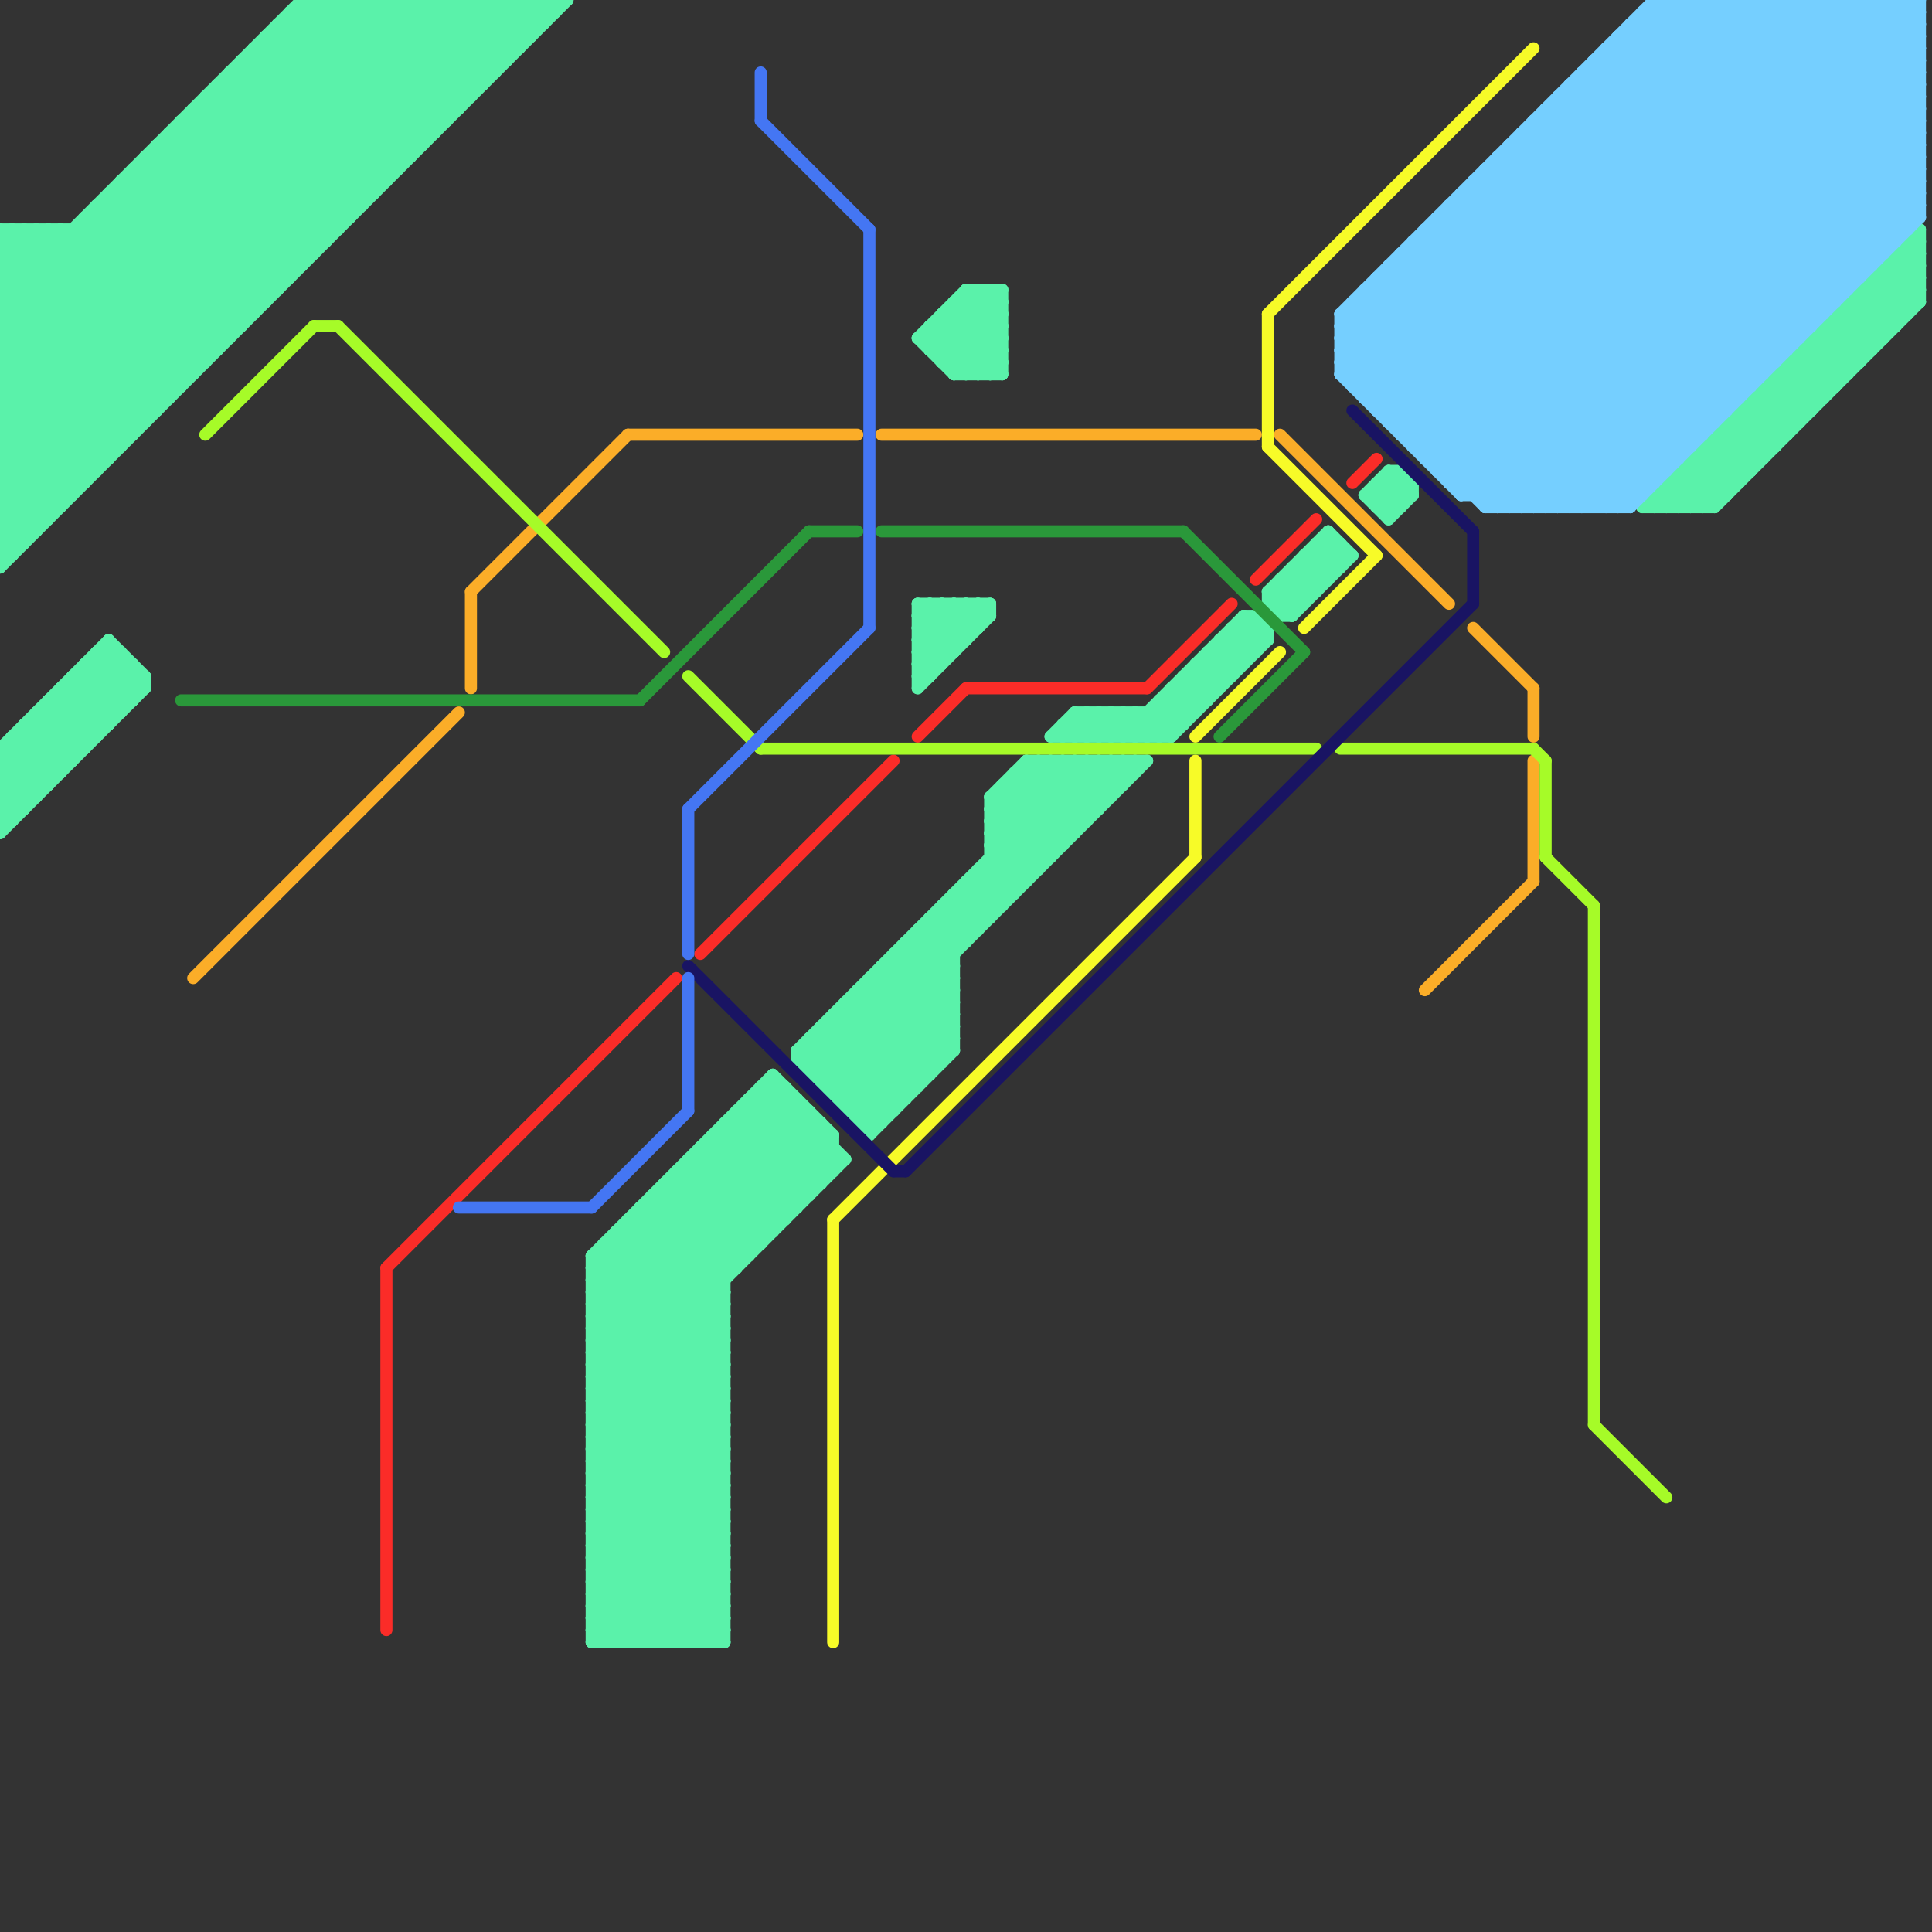 
<svg version="1.1" xmlns="http://www.w3.org/2000/svg" viewBox="0 0 160 160">
<rect x="0" y="0" width="160" height="160" fill="#333333" stroke="none"/>
<style>line { stroke-width: 1; fill: none; stroke-linecap: round; stroke-linejoin: round; } .c0 { stroke: #5af2aa } .c1 { stroke: #fbad28 } .c2 { stroke: #2a983a } .c3 { stroke: #fb2c28 } .c4 { stroke: #f7fb28 } .c5 { stroke: #a6fb28 } .c6 { stroke: #191463 } .c7 { stroke: #75cfff } .c8 { stroke: #4476f3 }</style><line class="c0" x1="30" y1="0" x2="30" y2="17"/><line class="c0" x1="49" y1="120" x2="60" y2="131"/><line class="c0" x1="90" y1="61" x2="92" y2="59"/><line class="c0" x1="44" y1="0" x2="45" y2="1"/><line class="c0" x1="0" y1="46" x2="46" y2="0"/><line class="c0" x1="37" y1="0" x2="37" y2="10"/><line class="c0" x1="137" y1="41" x2="138" y2="42"/><line class="c0" x1="60" y1="93" x2="68" y2="93"/><line class="c0" x1="70" y1="83" x2="70" y2="92"/><line class="c0" x1="76" y1="51" x2="77" y2="50"/><line class="c0" x1="10" y1="54" x2="10" y2="59"/><line class="c0" x1="1" y1="19" x2="1" y2="46"/><line class="c0" x1="99" y1="56" x2="100" y2="57"/><line class="c0" x1="107" y1="51" x2="112" y2="46"/><line class="c0" x1="151" y1="27" x2="154" y2="30"/><line class="c0" x1="149" y1="29" x2="149" y2="35"/><line class="c0" x1="0" y1="40" x2="3" y2="43"/><line class="c0" x1="2" y1="60" x2="5" y2="63"/><line class="c0" x1="101" y1="54" x2="102" y2="55"/><line class="c0" x1="95" y1="59" x2="97" y2="61"/><line class="c0" x1="138" y1="41" x2="139" y2="42"/><line class="c0" x1="158" y1="20" x2="159" y2="21"/><line class="c0" x1="82" y1="72" x2="84" y2="74"/><line class="c0" x1="0" y1="21" x2="26" y2="21"/><line class="c0" x1="0" y1="23" x2="12" y2="35"/><line class="c0" x1="80" y1="25" x2="83" y2="28"/><line class="c0" x1="0" y1="40" x2="7" y2="40"/><line class="c0" x1="0" y1="68" x2="12" y2="56"/><line class="c0" x1="104" y1="51" x2="105" y2="52"/><line class="c0" x1="9" y1="54" x2="12" y2="57"/><line class="c0" x1="97" y1="57" x2="99" y2="59"/><line class="c0" x1="154" y1="25" x2="156" y2="27"/><line class="c0" x1="2" y1="60" x2="9" y2="60"/><line class="c0" x1="31" y1="0" x2="39" y2="8"/><line class="c0" x1="107" y1="47" x2="111" y2="47"/><line class="c0" x1="0" y1="32" x2="32" y2="0"/><line class="c0" x1="90" y1="63" x2="92" y2="65"/><line class="c0" x1="150" y1="28" x2="156" y2="28"/><line class="c0" x1="106" y1="48" x2="106" y2="51"/><line class="c0" x1="49" y1="135" x2="50" y2="136"/><line class="c0" x1="20" y1="6" x2="30" y2="16"/><line class="c0" x1="95" y1="61" x2="104" y2="52"/><line class="c0" x1="49" y1="109" x2="60" y2="120"/><line class="c0" x1="110" y1="44" x2="110" y2="48"/><line class="c0" x1="9" y1="16" x2="20" y2="27"/><line class="c0" x1="89" y1="60" x2="90" y2="61"/><line class="c0" x1="97" y1="57" x2="97" y2="61"/><line class="c0" x1="67" y1="89" x2="93" y2="63"/><line class="c0" x1="106" y1="48" x2="110" y2="48"/><line class="c0" x1="76" y1="51" x2="79" y2="54"/><line class="c0" x1="91" y1="63" x2="93" y2="65"/><line class="c0" x1="115" y1="39" x2="117" y2="41"/><line class="c0" x1="82" y1="71" x2="84" y2="73"/><line class="c0" x1="54" y1="100" x2="60" y2="106"/><line class="c0" x1="49" y1="126" x2="60" y2="115"/><line class="c0" x1="149" y1="29" x2="152" y2="32"/><line class="c0" x1="69" y1="84" x2="79" y2="84"/><line class="c0" x1="49" y1="128" x2="60" y2="117"/><line class="c0" x1="36" y1="0" x2="41" y2="5"/><line class="c0" x1="3" y1="60" x2="6" y2="63"/><line class="c0" x1="101" y1="53" x2="103" y2="55"/><line class="c0" x1="71" y1="82" x2="71" y2="93"/><line class="c0" x1="114" y1="40" x2="117" y2="40"/><line class="c0" x1="0" y1="66" x2="1" y2="67"/><line class="c0" x1="59" y1="94" x2="69" y2="94"/><line class="c0" x1="49" y1="112" x2="60" y2="112"/><line class="c0" x1="49" y1="114" x2="60" y2="114"/><line class="c0" x1="59" y1="95" x2="65" y2="101"/><line class="c0" x1="76" y1="55" x2="81" y2="50"/><line class="c0" x1="64" y1="89" x2="69" y2="94"/><line class="c0" x1="154" y1="24" x2="157" y2="27"/><line class="c0" x1="142" y1="36" x2="148" y2="36"/><line class="c0" x1="20" y1="5" x2="20" y2="27"/><line class="c0" x1="81" y1="72" x2="81" y2="77"/><line class="c0" x1="7" y1="18" x2="7" y2="40"/><line class="c0" x1="53" y1="136" x2="60" y2="129"/><line class="c0" x1="0" y1="42" x2="42" y2="0"/><line class="c0" x1="49" y1="108" x2="60" y2="119"/><line class="c0" x1="22" y1="3" x2="22" y2="25"/><line class="c0" x1="0" y1="44" x2="3" y2="44"/><line class="c0" x1="140" y1="42" x2="159" y2="23"/><line class="c0" x1="139" y1="42" x2="159" y2="22"/><line class="c0" x1="0" y1="28" x2="9" y2="37"/><line class="c0" x1="70" y1="83" x2="76" y2="89"/><line class="c0" x1="12" y1="13" x2="12" y2="35"/><line class="c0" x1="54" y1="99" x2="60" y2="105"/><line class="c0" x1="49" y1="125" x2="60" y2="114"/><line class="c0" x1="96" y1="59" x2="97" y2="60"/><line class="c0" x1="143" y1="35" x2="146" y2="38"/><line class="c0" x1="0" y1="19" x2="28" y2="19"/><line class="c0" x1="38" y1="0" x2="38" y2="9"/><line class="c0" x1="158" y1="20" x2="159" y2="20"/><line class="c0" x1="24" y1="1" x2="35" y2="12"/><line class="c0" x1="49" y1="111" x2="60" y2="122"/><line class="c0" x1="148" y1="30" x2="154" y2="30"/><line class="c0" x1="105" y1="49" x2="105" y2="50"/><line class="c0" x1="56" y1="97" x2="69" y2="97"/><line class="c0" x1="49" y1="134" x2="51" y2="136"/><line class="c0" x1="49" y1="108" x2="66" y2="91"/><line class="c0" x1="66" y1="87" x2="90" y2="63"/><line class="c0" x1="50" y1="103" x2="50" y2="136"/><line class="c0" x1="146" y1="32" x2="152" y2="32"/><line class="c0" x1="0" y1="28" x2="28" y2="0"/><line class="c0" x1="23" y1="2" x2="34" y2="13"/><line class="c0" x1="113" y1="41" x2="117" y2="41"/><line class="c0" x1="139" y1="39" x2="139" y2="42"/><line class="c0" x1="82" y1="68" x2="87" y2="63"/><line class="c0" x1="97" y1="58" x2="98" y2="59"/><line class="c0" x1="23" y1="3" x2="33" y2="13"/><line class="c0" x1="17" y1="8" x2="28" y2="19"/><line class="c0" x1="0" y1="31" x2="16" y2="31"/><line class="c0" x1="147" y1="31" x2="147" y2="37"/><line class="c0" x1="49" y1="129" x2="60" y2="129"/><line class="c0" x1="49" y1="131" x2="60" y2="131"/><line class="c0" x1="89" y1="59" x2="89" y2="61"/><line class="c0" x1="74" y1="79" x2="74" y2="92"/><line class="c0" x1="61" y1="92" x2="61" y2="105"/><line class="c0" x1="0" y1="30" x2="30" y2="0"/><line class="c0" x1="49" y1="117" x2="60" y2="128"/><line class="c0" x1="76" y1="77" x2="76" y2="90"/><line class="c0" x1="49" y1="119" x2="60" y2="130"/><line class="c0" x1="83" y1="24" x2="83" y2="31"/><line class="c0" x1="49" y1="126" x2="59" y2="136"/><line class="c0" x1="54" y1="99" x2="67" y2="99"/><line class="c0" x1="36" y1="0" x2="36" y2="11"/><line class="c0" x1="49" y1="127" x2="60" y2="116"/><line class="c0" x1="83" y1="66" x2="87" y2="70"/><line class="c0" x1="87" y1="63" x2="91" y2="67"/><line class="c0" x1="109" y1="45" x2="111" y2="45"/><line class="c0" x1="0" y1="66" x2="3" y2="66"/><line class="c0" x1="49" y1="136" x2="60" y2="125"/><line class="c0" x1="101" y1="53" x2="101" y2="57"/><line class="c0" x1="31" y1="0" x2="31" y2="16"/><line class="c0" x1="92" y1="59" x2="92" y2="61"/><line class="c0" x1="49" y1="129" x2="56" y2="136"/><line class="c0" x1="76" y1="54" x2="79" y2="54"/><line class="c0" x1="141" y1="37" x2="141" y2="42"/><line class="c0" x1="44" y1="0" x2="44" y2="3"/><line class="c0" x1="21" y1="4" x2="32" y2="15"/><line class="c0" x1="49" y1="130" x2="60" y2="130"/><line class="c0" x1="83" y1="65" x2="93" y2="65"/><line class="c0" x1="94" y1="59" x2="94" y2="61"/><line class="c0" x1="3" y1="59" x2="6" y2="62"/><line class="c0" x1="79" y1="74" x2="81" y2="76"/><line class="c0" x1="152" y1="27" x2="154" y2="29"/><line class="c0" x1="139" y1="40" x2="141" y2="42"/><line class="c0" x1="9" y1="53" x2="9" y2="60"/><line class="c0" x1="76" y1="53" x2="79" y2="50"/><line class="c0" x1="114" y1="40" x2="116" y2="42"/><line class="c0" x1="1" y1="62" x2="4" y2="65"/><line class="c0" x1="5" y1="57" x2="8" y2="60"/><line class="c0" x1="115" y1="39" x2="116" y2="39"/><line class="c0" x1="59" y1="94" x2="65" y2="100"/><line class="c0" x1="138" y1="40" x2="140" y2="42"/><line class="c0" x1="155" y1="24" x2="157" y2="26"/><line class="c0" x1="148" y1="30" x2="151" y2="33"/><line class="c0" x1="142" y1="37" x2="144" y2="39"/><line class="c0" x1="0" y1="38" x2="9" y2="38"/><line class="c0" x1="76" y1="55" x2="77" y2="56"/><line class="c0" x1="11" y1="14" x2="11" y2="36"/><line class="c0" x1="157" y1="22" x2="159" y2="24"/><line class="c0" x1="60" y1="93" x2="66" y2="99"/><line class="c0" x1="114" y1="42" x2="116" y2="40"/><line class="c0" x1="78" y1="75" x2="80" y2="77"/><line class="c0" x1="97" y1="57" x2="101" y2="57"/><line class="c0" x1="0" y1="64" x2="10" y2="54"/><line class="c0" x1="78" y1="30" x2="83" y2="30"/><line class="c0" x1="82" y1="68" x2="90" y2="68"/><line class="c0" x1="16" y1="9" x2="16" y2="31"/><line class="c0" x1="80" y1="24" x2="83" y2="24"/><line class="c0" x1="0" y1="34" x2="34" y2="0"/><line class="c0" x1="86" y1="63" x2="86" y2="72"/><line class="c0" x1="18" y1="7" x2="18" y2="29"/><line class="c0" x1="152" y1="26" x2="158" y2="26"/><line class="c0" x1="153" y1="25" x2="156" y2="28"/><line class="c0" x1="0" y1="20" x2="1" y2="19"/><line class="c0" x1="139" y1="39" x2="145" y2="39"/><line class="c0" x1="76" y1="78" x2="79" y2="81"/><line class="c0" x1="57" y1="136" x2="60" y2="133"/><line class="c0" x1="77" y1="27" x2="83" y2="27"/><line class="c0" x1="77" y1="29" x2="83" y2="29"/><line class="c0" x1="139" y1="39" x2="142" y2="42"/><line class="c0" x1="94" y1="63" x2="94" y2="64"/><line class="c0" x1="99" y1="55" x2="101" y2="57"/><line class="c0" x1="81" y1="50" x2="81" y2="52"/><line class="c0" x1="88" y1="63" x2="88" y2="70"/><line class="c0" x1="4" y1="58" x2="11" y2="58"/><line class="c0" x1="144" y1="34" x2="150" y2="34"/><line class="c0" x1="80" y1="50" x2="81" y2="51"/><line class="c0" x1="4" y1="19" x2="16" y2="31"/><line class="c0" x1="0" y1="65" x2="2" y2="67"/><line class="c0" x1="85" y1="64" x2="89" y2="68"/><line class="c0" x1="1" y1="61" x2="1" y2="68"/><line class="c0" x1="91" y1="59" x2="93" y2="61"/><line class="c0" x1="0" y1="41" x2="41" y2="0"/><line class="c0" x1="0" y1="67" x2="11" y2="56"/><line class="c0" x1="92" y1="59" x2="94" y2="61"/><line class="c0" x1="68" y1="85" x2="74" y2="91"/><line class="c0" x1="76" y1="28" x2="80" y2="24"/><line class="c0" x1="78" y1="30" x2="83" y2="25"/><line class="c0" x1="59" y1="94" x2="59" y2="136"/><line class="c0" x1="49" y1="122" x2="60" y2="122"/><line class="c0" x1="49" y1="124" x2="60" y2="124"/><line class="c0" x1="0" y1="44" x2="1" y2="45"/><line class="c0" x1="75" y1="78" x2="79" y2="82"/><line class="c0" x1="49" y1="108" x2="60" y2="108"/><line class="c0" x1="35" y1="0" x2="41" y2="6"/><line class="c0" x1="33" y1="0" x2="40" y2="7"/><line class="c0" x1="2" y1="19" x2="2" y2="45"/><line class="c0" x1="0" y1="27" x2="10" y2="37"/><line class="c0" x1="72" y1="81" x2="72" y2="94"/><line class="c0" x1="57" y1="96" x2="57" y2="136"/><line class="c0" x1="49" y1="118" x2="60" y2="129"/><line class="c0" x1="88" y1="60" x2="89" y2="61"/><line class="c0" x1="32" y1="0" x2="32" y2="15"/><line class="c0" x1="95" y1="59" x2="95" y2="61"/><line class="c0" x1="111" y1="45" x2="111" y2="47"/><line class="c0" x1="137" y1="41" x2="143" y2="41"/><line class="c0" x1="25" y1="0" x2="47" y2="0"/><line class="c0" x1="0" y1="64" x2="5" y2="64"/><line class="c0" x1="67" y1="86" x2="73" y2="92"/><line class="c0" x1="49" y1="111" x2="60" y2="111"/><line class="c0" x1="144" y1="35" x2="146" y2="37"/><line class="c0" x1="45" y1="0" x2="45" y2="2"/><line class="c0" x1="54" y1="99" x2="54" y2="136"/><line class="c0" x1="4" y1="19" x2="4" y2="43"/><line class="c0" x1="49" y1="133" x2="60" y2="122"/><line class="c0" x1="49" y1="135" x2="60" y2="124"/><line class="c0" x1="76" y1="52" x2="81" y2="52"/><line class="c0" x1="0" y1="31" x2="31" y2="0"/><line class="c0" x1="83" y1="65" x2="88" y2="70"/><line class="c0" x1="8" y1="18" x2="18" y2="28"/><line class="c0" x1="0" y1="66" x2="11" y2="55"/><line class="c0" x1="49" y1="105" x2="61" y2="105"/><line class="c0" x1="68" y1="90" x2="95" y2="63"/><line class="c0" x1="80" y1="73" x2="82" y2="75"/><line class="c0" x1="53" y1="100" x2="66" y2="100"/><line class="c0" x1="68" y1="93" x2="68" y2="98"/><line class="c0" x1="10" y1="16" x2="20" y2="26"/><line class="c0" x1="0" y1="24" x2="5" y2="19"/><line class="c0" x1="82" y1="67" x2="86" y2="63"/><line class="c0" x1="77" y1="76" x2="82" y2="76"/><line class="c0" x1="79" y1="75" x2="81" y2="77"/><line class="c0" x1="148" y1="31" x2="150" y2="33"/><line class="c0" x1="78" y1="27" x2="82" y2="31"/><line class="c0" x1="1" y1="61" x2="4" y2="64"/><line class="c0" x1="0" y1="29" x2="18" y2="29"/><line class="c0" x1="17" y1="8" x2="39" y2="8"/><line class="c0" x1="82" y1="66" x2="92" y2="66"/><line class="c0" x1="5" y1="58" x2="8" y2="61"/><line class="c0" x1="81" y1="73" x2="83" y2="75"/><line class="c0" x1="7" y1="18" x2="18" y2="29"/><line class="c0" x1="153" y1="25" x2="153" y2="31"/><line class="c0" x1="75" y1="78" x2="80" y2="78"/><line class="c0" x1="7" y1="55" x2="11" y2="55"/><line class="c0" x1="49" y1="132" x2="60" y2="132"/><line class="c0" x1="0" y1="29" x2="9" y2="38"/><line class="c0" x1="63" y1="91" x2="69" y2="97"/><line class="c0" x1="1" y1="61" x2="8" y2="61"/><line class="c0" x1="64" y1="89" x2="64" y2="102"/><line class="c0" x1="82" y1="66" x2="85" y2="63"/><line class="c0" x1="114" y1="41" x2="116" y2="39"/><line class="c0" x1="49" y1="134" x2="60" y2="123"/><line class="c0" x1="0" y1="45" x2="45" y2="0"/><line class="c0" x1="137" y1="42" x2="159" y2="20"/><line class="c0" x1="0" y1="33" x2="7" y2="40"/><line class="c0" x1="49" y1="117" x2="60" y2="117"/><line class="c0" x1="101" y1="53" x2="105" y2="53"/><line class="c0" x1="49" y1="119" x2="60" y2="119"/><line class="c0" x1="108" y1="47" x2="109" y2="48"/><line class="c0" x1="158" y1="20" x2="158" y2="26"/><line class="c0" x1="0" y1="34" x2="6" y2="40"/><line class="c0" x1="144" y1="34" x2="147" y2="37"/><line class="c0" x1="70" y1="83" x2="79" y2="83"/><line class="c0" x1="155" y1="23" x2="159" y2="23"/><line class="c0" x1="57" y1="96" x2="70" y2="96"/><line class="c0" x1="49" y1="130" x2="55" y2="136"/><line class="c0" x1="49" y1="109" x2="66" y2="92"/><line class="c0" x1="43" y1="0" x2="43" y2="4"/><line class="c0" x1="10" y1="15" x2="32" y2="15"/><line class="c0" x1="0" y1="20" x2="27" y2="20"/><line class="c0" x1="63" y1="90" x2="65" y2="90"/><line class="c0" x1="87" y1="61" x2="97" y2="61"/><line class="c0" x1="79" y1="74" x2="79" y2="87"/><line class="c0" x1="34" y1="0" x2="40" y2="6"/><line class="c0" x1="76" y1="77" x2="79" y2="80"/><line class="c0" x1="7" y1="55" x2="7" y2="62"/><line class="c0" x1="49" y1="133" x2="52" y2="136"/><line class="c0" x1="69" y1="85" x2="75" y2="91"/><line class="c0" x1="73" y1="80" x2="79" y2="86"/><line class="c0" x1="77" y1="28" x2="81" y2="24"/><line class="c0" x1="56" y1="98" x2="62" y2="104"/><line class="c0" x1="98" y1="56" x2="98" y2="60"/><line class="c0" x1="89" y1="59" x2="99" y2="59"/><line class="c0" x1="114" y1="41" x2="115" y2="42"/><line class="c0" x1="0" y1="35" x2="12" y2="35"/><line class="c0" x1="63" y1="90" x2="69" y2="96"/><line class="c0" x1="0" y1="42" x2="5" y2="42"/><line class="c0" x1="76" y1="54" x2="77" y2="55"/><line class="c0" x1="110" y1="44" x2="112" y2="46"/><line class="c0" x1="61" y1="93" x2="67" y2="99"/><line class="c0" x1="78" y1="75" x2="78" y2="88"/><line class="c0" x1="103" y1="51" x2="103" y2="55"/><line class="c0" x1="69" y1="91" x2="79" y2="81"/><line class="c0" x1="40" y1="0" x2="43" y2="3"/><line class="c0" x1="6" y1="19" x2="6" y2="41"/><line class="c0" x1="105" y1="50" x2="106" y2="51"/><line class="c0" x1="62" y1="91" x2="66" y2="91"/><line class="c0" x1="0" y1="45" x2="1" y2="46"/><line class="c0" x1="108" y1="46" x2="110" y2="48"/><line class="c0" x1="140" y1="38" x2="140" y2="42"/><line class="c0" x1="82" y1="70" x2="89" y2="63"/><line class="c0" x1="0" y1="38" x2="4" y2="42"/><line class="c0" x1="141" y1="42" x2="159" y2="24"/><line class="c0" x1="16" y1="10" x2="26" y2="20"/><line class="c0" x1="83" y1="65" x2="83" y2="75"/><line class="c0" x1="67" y1="87" x2="73" y2="93"/><line class="c0" x1="71" y1="82" x2="77" y2="88"/><line class="c0" x1="108" y1="46" x2="108" y2="50"/><line class="c0" x1="93" y1="63" x2="93" y2="65"/><line class="c0" x1="156" y1="22" x2="159" y2="22"/><line class="c0" x1="27" y1="0" x2="37" y2="10"/><line class="c0" x1="6" y1="56" x2="12" y2="56"/><line class="c0" x1="7" y1="55" x2="10" y2="58"/><line class="c0" x1="18" y1="8" x2="28" y2="18"/><line class="c0" x1="51" y1="102" x2="51" y2="136"/><line class="c0" x1="77" y1="50" x2="80" y2="53"/><line class="c0" x1="90" y1="59" x2="92" y2="61"/><line class="c0" x1="150" y1="28" x2="153" y2="31"/><line class="c0" x1="156" y1="23" x2="158" y2="25"/><line class="c0" x1="136" y1="42" x2="142" y2="42"/><line class="c0" x1="0" y1="22" x2="3" y2="19"/><line class="c0" x1="52" y1="102" x2="60" y2="110"/><line class="c0" x1="142" y1="42" x2="159" y2="25"/><line class="c0" x1="49" y1="105" x2="60" y2="116"/><line class="c0" x1="0" y1="35" x2="35" y2="0"/><line class="c0" x1="51" y1="102" x2="64" y2="102"/><line class="c0" x1="99" y1="55" x2="103" y2="55"/><line class="c0" x1="154" y1="24" x2="159" y2="24"/><line class="c0" x1="13" y1="12" x2="35" y2="12"/><line class="c0" x1="0" y1="46" x2="1" y2="46"/><line class="c0" x1="80" y1="50" x2="80" y2="53"/><line class="c0" x1="0" y1="25" x2="22" y2="25"/><line class="c0" x1="22" y1="4" x2="32" y2="14"/><line class="c0" x1="141" y1="37" x2="147" y2="37"/><line class="c0" x1="0" y1="65" x2="4" y2="65"/><line class="c0" x1="105" y1="49" x2="110" y2="44"/><line class="c0" x1="77" y1="77" x2="79" y2="79"/><line class="c0" x1="49" y1="122" x2="60" y2="111"/><line class="c0" x1="49" y1="104" x2="62" y2="104"/><line class="c0" x1="81" y1="72" x2="83" y2="74"/><line class="c0" x1="49" y1="124" x2="60" y2="113"/><line class="c0" x1="142" y1="36" x2="145" y2="39"/><line class="c0" x1="15" y1="10" x2="37" y2="10"/><line class="c0" x1="0" y1="43" x2="43" y2="0"/><line class="c0" x1="81" y1="24" x2="83" y2="26"/><line class="c0" x1="151" y1="27" x2="151" y2="33"/><line class="c0" x1="49" y1="118" x2="60" y2="118"/><line class="c0" x1="79" y1="31" x2="83" y2="27"/><line class="c0" x1="49" y1="110" x2="60" y2="110"/><line class="c0" x1="82" y1="50" x2="82" y2="51"/><line class="c0" x1="154" y1="24" x2="154" y2="30"/><line class="c0" x1="114" y1="40" x2="114" y2="42"/><line class="c0" x1="39" y1="0" x2="39" y2="8"/><line class="c0" x1="142" y1="36" x2="142" y2="42"/><line class="c0" x1="14" y1="11" x2="36" y2="11"/><line class="c0" x1="91" y1="61" x2="93" y2="59"/><line class="c0" x1="0" y1="37" x2="10" y2="37"/><line class="c0" x1="55" y1="98" x2="68" y2="98"/><line class="c0" x1="84" y1="65" x2="88" y2="69"/><line class="c0" x1="3" y1="59" x2="3" y2="66"/><line class="c0" x1="41" y1="0" x2="44" y2="3"/><line class="c0" x1="56" y1="97" x2="62" y2="103"/><line class="c0" x1="143" y1="35" x2="143" y2="41"/><line class="c0" x1="49" y1="121" x2="60" y2="110"/><line class="c0" x1="76" y1="28" x2="79" y2="31"/><line class="c0" x1="66" y1="88" x2="91" y2="63"/><line class="c0" x1="49" y1="123" x2="60" y2="112"/><line class="c0" x1="5" y1="57" x2="5" y2="64"/><line class="c0" x1="0" y1="33" x2="14" y2="33"/><line class="c0" x1="72" y1="81" x2="79" y2="81"/><line class="c0" x1="82" y1="70" x2="88" y2="70"/><line class="c0" x1="19" y1="6" x2="41" y2="6"/><line class="c0" x1="49" y1="107" x2="60" y2="118"/><line class="c0" x1="82" y1="24" x2="82" y2="31"/><line class="c0" x1="8" y1="54" x2="8" y2="61"/><line class="c0" x1="96" y1="61" x2="111" y2="46"/><line class="c0" x1="98" y1="57" x2="99" y2="58"/><line class="c0" x1="148" y1="30" x2="148" y2="36"/><line class="c0" x1="115" y1="43" x2="117" y2="41"/><line class="c0" x1="77" y1="28" x2="80" y2="31"/><line class="c0" x1="67" y1="88" x2="92" y2="63"/><line class="c0" x1="74" y1="80" x2="79" y2="85"/><line class="c0" x1="49" y1="125" x2="60" y2="136"/><line class="c0" x1="55" y1="98" x2="55" y2="136"/><line class="c0" x1="82" y1="66" x2="87" y2="71"/><line class="c0" x1="5" y1="19" x2="16" y2="30"/><line class="c0" x1="146" y1="33" x2="148" y2="35"/><line class="c0" x1="51" y1="136" x2="60" y2="127"/><line class="c0" x1="103" y1="52" x2="104" y2="53"/><line class="c0" x1="8" y1="55" x2="11" y2="58"/><line class="c0" x1="0" y1="68" x2="1" y2="68"/><line class="c0" x1="77" y1="76" x2="77" y2="89"/><line class="c0" x1="157" y1="21" x2="159" y2="23"/><line class="c0" x1="49" y1="120" x2="60" y2="120"/><line class="c0" x1="76" y1="56" x2="77" y2="56"/><line class="c0" x1="76" y1="54" x2="80" y2="50"/><line class="c0" x1="78" y1="29" x2="83" y2="24"/><line class="c0" x1="70" y1="91" x2="79" y2="82"/><line class="c0" x1="12" y1="14" x2="22" y2="24"/><line class="c0" x1="93" y1="59" x2="95" y2="61"/><line class="c0" x1="66" y1="88" x2="78" y2="88"/><line class="c0" x1="52" y1="136" x2="60" y2="128"/><line class="c0" x1="80" y1="74" x2="82" y2="76"/><line class="c0" x1="26" y1="0" x2="26" y2="21"/><line class="c0" x1="0" y1="37" x2="37" y2="0"/><line class="c0" x1="43" y1="0" x2="45" y2="2"/><line class="c0" x1="14" y1="12" x2="24" y2="22"/><line class="c0" x1="8" y1="17" x2="19" y2="28"/><line class="c0" x1="69" y1="84" x2="75" y2="90"/><line class="c0" x1="96" y1="58" x2="98" y2="60"/><line class="c0" x1="7" y1="56" x2="10" y2="59"/><line class="c0" x1="102" y1="53" x2="103" y2="54"/><line class="c0" x1="49" y1="105" x2="64" y2="90"/><line class="c0" x1="53" y1="100" x2="60" y2="107"/><line class="c0" x1="84" y1="64" x2="94" y2="64"/><line class="c0" x1="138" y1="40" x2="138" y2="42"/><line class="c0" x1="52" y1="101" x2="60" y2="109"/><line class="c0" x1="33" y1="0" x2="33" y2="14"/><line class="c0" x1="50" y1="136" x2="60" y2="126"/><line class="c0" x1="68" y1="85" x2="68" y2="90"/><line class="c0" x1="17" y1="9" x2="27" y2="19"/><line class="c0" x1="98" y1="56" x2="100" y2="58"/><line class="c0" x1="49" y1="104" x2="60" y2="115"/><line class="c0" x1="107" y1="47" x2="107" y2="51"/><line class="c0" x1="25" y1="0" x2="25" y2="22"/><line class="c0" x1="71" y1="82" x2="79" y2="82"/><line class="c0" x1="3" y1="59" x2="10" y2="59"/><line class="c0" x1="82" y1="67" x2="91" y2="67"/><line class="c0" x1="156" y1="22" x2="159" y2="25"/><line class="c0" x1="28" y1="0" x2="28" y2="19"/><line class="c0" x1="78" y1="26" x2="83" y2="31"/><line class="c0" x1="106" y1="51" x2="107" y2="51"/><line class="c0" x1="12" y1="56" x2="12" y2="57"/><line class="c0" x1="5" y1="57" x2="12" y2="57"/><line class="c0" x1="105" y1="50" x2="108" y2="50"/><line class="c0" x1="146" y1="32" x2="149" y2="35"/><line class="c0" x1="0" y1="33" x2="33" y2="0"/><line class="c0" x1="0" y1="27" x2="27" y2="0"/><line class="c0" x1="82" y1="70" x2="85" y2="73"/><line class="c0" x1="108" y1="46" x2="112" y2="46"/><line class="c0" x1="85" y1="63" x2="95" y2="63"/><line class="c0" x1="49" y1="109" x2="60" y2="109"/><line class="c0" x1="82" y1="69" x2="88" y2="63"/><line class="c0" x1="9" y1="16" x2="31" y2="16"/><line class="c0" x1="74" y1="79" x2="79" y2="84"/><line class="c0" x1="141" y1="38" x2="143" y2="40"/><line class="c0" x1="17" y1="8" x2="17" y2="30"/><line class="c0" x1="0" y1="24" x2="23" y2="24"/><line class="c0" x1="100" y1="54" x2="100" y2="58"/><line class="c0" x1="0" y1="47" x2="47" y2="0"/><line class="c0" x1="0" y1="37" x2="5" y2="42"/><line class="c0" x1="143" y1="36" x2="145" y2="38"/><line class="c0" x1="82" y1="31" x2="83" y2="30"/><line class="c0" x1="68" y1="85" x2="79" y2="85"/><line class="c0" x1="73" y1="81" x2="79" y2="87"/><line class="c0" x1="92" y1="61" x2="94" y2="59"/><line class="c0" x1="102" y1="52" x2="102" y2="56"/><line class="c0" x1="57" y1="97" x2="63" y2="103"/><line class="c0" x1="152" y1="26" x2="155" y2="29"/><line class="c0" x1="102" y1="52" x2="105" y2="52"/><line class="c0" x1="140" y1="38" x2="146" y2="38"/><line class="c0" x1="78" y1="26" x2="83" y2="26"/><line class="c0" x1="78" y1="50" x2="80" y2="52"/><line class="c0" x1="50" y1="103" x2="60" y2="113"/><line class="c0" x1="49" y1="106" x2="60" y2="117"/><line class="c0" x1="145" y1="33" x2="151" y2="33"/><line class="c0" x1="0" y1="26" x2="26" y2="0"/><line class="c0" x1="67" y1="86" x2="67" y2="89"/><line class="c0" x1="0" y1="63" x2="6" y2="63"/><line class="c0" x1="22" y1="3" x2="33" y2="14"/><line class="c0" x1="115" y1="42" x2="117" y2="40"/><line class="c0" x1="152" y1="26" x2="152" y2="32"/><line class="c0" x1="74" y1="79" x2="79" y2="79"/><line class="c0" x1="82" y1="66" x2="82" y2="76"/><line class="c0" x1="0" y1="23" x2="4" y2="19"/><line class="c0" x1="92" y1="63" x2="93" y2="64"/><line class="c0" x1="81" y1="31" x2="83" y2="29"/><line class="c0" x1="0" y1="69" x2="12" y2="57"/><line class="c0" x1="0" y1="22" x2="12" y2="34"/><line class="c0" x1="8" y1="54" x2="11" y2="57"/><line class="c0" x1="107" y1="48" x2="108" y2="49"/><line class="c0" x1="49" y1="117" x2="70" y2="96"/><line class="c0" x1="0" y1="32" x2="7" y2="39"/><line class="c0" x1="104" y1="51" x2="104" y2="54"/><line class="c0" x1="69" y1="90" x2="79" y2="80"/><line class="c0" x1="49" y1="126" x2="60" y2="126"/><line class="c0" x1="49" y1="128" x2="60" y2="128"/><line class="c0" x1="0" y1="20" x2="13" y2="33"/><line class="c0" x1="88" y1="60" x2="88" y2="61"/><line class="c0" x1="103" y1="51" x2="105" y2="53"/><line class="c0" x1="70" y1="92" x2="79" y2="83"/><line class="c0" x1="80" y1="24" x2="80" y2="31"/><line class="c0" x1="34" y1="0" x2="34" y2="13"/><line class="c0" x1="84" y1="64" x2="89" y2="69"/><line class="c0" x1="49" y1="112" x2="60" y2="123"/><line class="c0" x1="73" y1="80" x2="73" y2="93"/><line class="c0" x1="137" y1="41" x2="137" y2="42"/><line class="c0" x1="49" y1="114" x2="69" y2="94"/><line class="c0" x1="49" y1="116" x2="69" y2="96"/><line class="c0" x1="93" y1="61" x2="103" y2="51"/><line class="c0" x1="49" y1="114" x2="60" y2="125"/><line class="c0" x1="49" y1="104" x2="64" y2="89"/><line class="c0" x1="88" y1="61" x2="90" y2="59"/><line class="c0" x1="53" y1="101" x2="60" y2="108"/><line class="c0" x1="67" y1="89" x2="77" y2="89"/><line class="c0" x1="0" y1="63" x2="9" y2="54"/><line class="c0" x1="49" y1="129" x2="60" y2="118"/><line class="c0" x1="81" y1="24" x2="81" y2="31"/><line class="c0" x1="20" y1="5" x2="31" y2="16"/><line class="c0" x1="49" y1="131" x2="60" y2="120"/><line class="c0" x1="66" y1="87" x2="79" y2="87"/><line class="c0" x1="76" y1="57" x2="82" y2="51"/><line class="c0" x1="6" y1="57" x2="9" y2="60"/><line class="c0" x1="155" y1="23" x2="158" y2="26"/><line class="c0" x1="140" y1="38" x2="143" y2="41"/><line class="c0" x1="49" y1="125" x2="60" y2="125"/><line class="c0" x1="90" y1="59" x2="90" y2="61"/><line class="c0" x1="76" y1="50" x2="82" y2="50"/><line class="c0" x1="0" y1="21" x2="13" y2="34"/><line class="c0" x1="0" y1="62" x2="3" y2="65"/><line class="c0" x1="66" y1="91" x2="66" y2="100"/><line class="c0" x1="58" y1="95" x2="64" y2="101"/><line class="c0" x1="62" y1="92" x2="68" y2="98"/><line class="c0" x1="85" y1="63" x2="90" y2="68"/><line class="c0" x1="149" y1="30" x2="151" y2="32"/><line class="c0" x1="10" y1="15" x2="10" y2="37"/><line class="c0" x1="0" y1="31" x2="8" y2="39"/><line class="c0" x1="136" y1="42" x2="159" y2="19"/><line class="c0" x1="157" y1="21" x2="159" y2="21"/><line class="c0" x1="159" y1="19" x2="159" y2="25"/><line class="c0" x1="151" y1="28" x2="153" y2="30"/><line class="c0" x1="145" y1="33" x2="148" y2="36"/><line class="c0" x1="59" y1="136" x2="60" y2="135"/><line class="c0" x1="13" y1="12" x2="13" y2="34"/><line class="c0" x1="0" y1="26" x2="10" y2="36"/><line class="c0" x1="0" y1="41" x2="6" y2="41"/><line class="c0" x1="77" y1="76" x2="79" y2="78"/><line class="c0" x1="0" y1="36" x2="5" y2="41"/><line class="c0" x1="68" y1="90" x2="76" y2="90"/><line class="c0" x1="12" y1="13" x2="23" y2="24"/><line class="c0" x1="15" y1="10" x2="15" y2="32"/><line class="c0" x1="49" y1="110" x2="67" y2="92"/><line class="c0" x1="57" y1="96" x2="63" y2="102"/><line class="c0" x1="49" y1="130" x2="60" y2="119"/><line class="c0" x1="80" y1="24" x2="83" y2="27"/><line class="c0" x1="0" y1="39" x2="4" y2="43"/><line class="c0" x1="72" y1="81" x2="78" y2="87"/><line class="c0" x1="82" y1="71" x2="87" y2="71"/><line class="c0" x1="76" y1="52" x2="78" y2="50"/><line class="c0" x1="144" y1="34" x2="144" y2="40"/><line class="c0" x1="27" y1="0" x2="27" y2="20"/><line class="c0" x1="49" y1="116" x2="60" y2="127"/><line class="c0" x1="55" y1="99" x2="61" y2="105"/><line class="c0" x1="103" y1="51" x2="104" y2="51"/><line class="c0" x1="0" y1="39" x2="39" y2="0"/><line class="c0" x1="50" y1="104" x2="60" y2="114"/><line class="c0" x1="40" y1="0" x2="40" y2="7"/><line class="c0" x1="76" y1="51" x2="82" y2="51"/><line class="c0" x1="38" y1="0" x2="42" y2="4"/><line class="c0" x1="149" y1="29" x2="155" y2="29"/><line class="c0" x1="14" y1="11" x2="14" y2="33"/><line class="c0" x1="79" y1="26" x2="83" y2="30"/><line class="c0" x1="25" y1="1" x2="35" y2="11"/><line class="c0" x1="35" y1="0" x2="35" y2="12"/><line class="c0" x1="151" y1="27" x2="157" y2="27"/><line class="c0" x1="82" y1="69" x2="85" y2="72"/><line class="c0" x1="49" y1="127" x2="60" y2="127"/><line class="c0" x1="63" y1="90" x2="63" y2="103"/><line class="c0" x1="109" y1="45" x2="111" y2="47"/><line class="c0" x1="115" y1="40" x2="116" y2="41"/><line class="c0" x1="72" y1="94" x2="79" y2="87"/><line class="c0" x1="42" y1="0" x2="42" y2="5"/><line class="c0" x1="26" y1="0" x2="36" y2="10"/><line class="c0" x1="0" y1="28" x2="19" y2="28"/><line class="c0" x1="16" y1="9" x2="27" y2="20"/><line class="c0" x1="49" y1="136" x2="60" y2="136"/><line class="c0" x1="82" y1="67" x2="86" y2="71"/><line class="c0" x1="0" y1="35" x2="6" y2="41"/><line class="c0" x1="0" y1="19" x2="0" y2="47"/><line class="c0" x1="76" y1="52" x2="78" y2="54"/><line class="c0" x1="0" y1="25" x2="25" y2="0"/><line class="c0" x1="84" y1="64" x2="84" y2="74"/><line class="c0" x1="100" y1="54" x2="102" y2="56"/><line class="c0" x1="45" y1="0" x2="46" y2="1"/><line class="c0" x1="88" y1="60" x2="98" y2="60"/><line class="c0" x1="24" y1="1" x2="46" y2="1"/><line class="c0" x1="2" y1="19" x2="15" y2="32"/><line class="c0" x1="86" y1="63" x2="90" y2="67"/><line class="c0" x1="49" y1="113" x2="60" y2="124"/><line class="c0" x1="49" y1="115" x2="69" y2="95"/><line class="c0" x1="0" y1="43" x2="2" y2="45"/><line class="c0" x1="91" y1="59" x2="91" y2="61"/><line class="c0" x1="0" y1="62" x2="9" y2="53"/><line class="c0" x1="66" y1="87" x2="66" y2="88"/><line class="c0" x1="0" y1="67" x2="2" y2="67"/><line class="c0" x1="49" y1="106" x2="60" y2="106"/><line class="c0" x1="114" y1="42" x2="116" y2="42"/><line class="c0" x1="21" y1="4" x2="43" y2="4"/><line class="c0" x1="72" y1="93" x2="79" y2="86"/><line class="c0" x1="96" y1="58" x2="96" y2="61"/><line class="c0" x1="90" y1="63" x2="90" y2="68"/><line class="c0" x1="93" y1="59" x2="93" y2="61"/><line class="c0" x1="76" y1="56" x2="82" y2="50"/><line class="c0" x1="11" y1="14" x2="22" y2="25"/><line class="c0" x1="49" y1="132" x2="53" y2="136"/><line class="c0" x1="81" y1="50" x2="82" y2="51"/><line class="c0" x1="77" y1="50" x2="77" y2="56"/><line class="c0" x1="6" y1="56" x2="9" y2="59"/><line class="c0" x1="23" y1="2" x2="45" y2="2"/><line class="c0" x1="105" y1="52" x2="105" y2="53"/><line class="c0" x1="150" y1="28" x2="150" y2="34"/><line class="c0" x1="85" y1="63" x2="85" y2="73"/><line class="c0" x1="50" y1="103" x2="63" y2="103"/><line class="c0" x1="78" y1="26" x2="78" y2="30"/><line class="c0" x1="8" y1="54" x2="10" y2="54"/><line class="c0" x1="96" y1="58" x2="100" y2="58"/><line class="c0" x1="7" y1="19" x2="17" y2="29"/><line class="c0" x1="70" y1="92" x2="74" y2="92"/><line class="c0" x1="79" y1="25" x2="83" y2="25"/><line class="c0" x1="58" y1="96" x2="64" y2="102"/><line class="c0" x1="62" y1="91" x2="68" y2="97"/><line class="c0" x1="76" y1="53" x2="78" y2="55"/><line class="c0" x1="145" y1="34" x2="147" y2="36"/><line class="c0" x1="92" y1="63" x2="92" y2="66"/><line class="c0" x1="56" y1="136" x2="60" y2="132"/><line class="c0" x1="98" y1="56" x2="102" y2="56"/><line class="c0" x1="0" y1="32" x2="15" y2="32"/><line class="c0" x1="82" y1="69" x2="89" y2="69"/><line class="c0" x1="79" y1="50" x2="79" y2="54"/><line class="c0" x1="155" y1="23" x2="155" y2="29"/><line class="c0" x1="0" y1="39" x2="8" y2="39"/><line class="c0" x1="0" y1="21" x2="2" y2="19"/><line class="c0" x1="0" y1="64" x2="2" y2="66"/><line class="c0" x1="2" y1="61" x2="5" y2="64"/><line class="c0" x1="60" y1="94" x2="66" y2="100"/><line class="c0" x1="141" y1="37" x2="144" y2="40"/><line class="c0" x1="87" y1="63" x2="87" y2="71"/><line class="c0" x1="147" y1="32" x2="149" y2="34"/><line class="c0" x1="0" y1="65" x2="10" y2="55"/><line class="c0" x1="157" y1="21" x2="157" y2="27"/><line class="c0" x1="94" y1="61" x2="110" y2="45"/><line class="c0" x1="19" y1="6" x2="19" y2="28"/><line class="c0" x1="41" y1="0" x2="41" y2="6"/><line class="c0" x1="65" y1="90" x2="65" y2="101"/><line class="c0" x1="0" y1="44" x2="44" y2="0"/><line class="c0" x1="18" y1="7" x2="29" y2="18"/><line class="c0" x1="49" y1="115" x2="60" y2="126"/><line class="c0" x1="69" y1="91" x2="75" y2="91"/><line class="c0" x1="0" y1="29" x2="29" y2="0"/><line class="c0" x1="3" y1="19" x2="3" y2="44"/><line class="c0" x1="9" y1="16" x2="9" y2="38"/><line class="c0" x1="58" y1="95" x2="58" y2="136"/><line class="c0" x1="71" y1="93" x2="79" y2="85"/><line class="c0" x1="73" y1="80" x2="79" y2="80"/><line class="c0" x1="55" y1="98" x2="61" y2="104"/><line class="c0" x1="49" y1="122" x2="60" y2="133"/><line class="c0" x1="49" y1="124" x2="60" y2="135"/><line class="c0" x1="76" y1="28" x2="83" y2="28"/><line class="c0" x1="106" y1="49" x2="107" y2="50"/><line class="c0" x1="109" y1="45" x2="109" y2="49"/><line class="c0" x1="156" y1="22" x2="156" y2="28"/><line class="c0" x1="49" y1="132" x2="60" y2="121"/><line class="c0" x1="79" y1="31" x2="83" y2="31"/><line class="c0" x1="79" y1="25" x2="83" y2="29"/><line class="c0" x1="0" y1="30" x2="17" y2="30"/><line class="c0" x1="21" y1="5" x2="31" y2="15"/><line class="c0" x1="4" y1="58" x2="4" y2="65"/><line class="c0" x1="109" y1="46" x2="110" y2="47"/><line class="c0" x1="102" y1="52" x2="104" y2="54"/><line class="c0" x1="66" y1="88" x2="72" y2="94"/><line class="c0" x1="46" y1="0" x2="46" y2="1"/><line class="c0" x1="147" y1="31" x2="153" y2="31"/><line class="c0" x1="49" y1="119" x2="60" y2="108"/><line class="c0" x1="105" y1="49" x2="107" y2="51"/><line class="c0" x1="68" y1="86" x2="74" y2="92"/><line class="c0" x1="53" y1="100" x2="53" y2="136"/><line class="c0" x1="0" y1="45" x2="2" y2="45"/><line class="c0" x1="49" y1="133" x2="60" y2="133"/><line class="c0" x1="79" y1="25" x2="79" y2="31"/><line class="c0" x1="49" y1="135" x2="60" y2="135"/><line class="c0" x1="0" y1="36" x2="36" y2="0"/><line class="c0" x1="49" y1="112" x2="68" y2="93"/><line class="c0" x1="113" y1="41" x2="115" y2="39"/><line class="c0" x1="75" y1="79" x2="79" y2="83"/><line class="c0" x1="82" y1="68" x2="86" y2="72"/><line class="c0" x1="107" y1="47" x2="109" y2="49"/><line class="c0" x1="56" y1="97" x2="56" y2="136"/><line class="c0" x1="32" y1="0" x2="39" y2="7"/><line class="c0" x1="75" y1="78" x2="75" y2="91"/><line class="c0" x1="138" y1="40" x2="144" y2="40"/><line class="c0" x1="49" y1="121" x2="60" y2="132"/><line class="c0" x1="13" y1="13" x2="23" y2="23"/><line class="c0" x1="49" y1="123" x2="60" y2="134"/><line class="c0" x1="15" y1="10" x2="26" y2="21"/><line class="c0" x1="49" y1="111" x2="67" y2="93"/><line class="c0" x1="3" y1="19" x2="15" y2="31"/><line class="c0" x1="93" y1="63" x2="94" y2="64"/><line class="c0" x1="49" y1="116" x2="60" y2="116"/><line class="c0" x1="78" y1="76" x2="80" y2="78"/><line class="c0" x1="106" y1="48" x2="108" y2="50"/><line class="c0" x1="0" y1="42" x2="2" y2="44"/><line class="c0" x1="115" y1="39" x2="115" y2="43"/><line class="c0" x1="150" y1="29" x2="152" y2="31"/><line class="c0" x1="79" y1="74" x2="84" y2="74"/><line class="c0" x1="69" y1="84" x2="69" y2="91"/><line class="c0" x1="143" y1="35" x2="149" y2="35"/><line class="c0" x1="49" y1="134" x2="60" y2="134"/><line class="c0" x1="113" y1="41" x2="115" y2="43"/><line class="c0" x1="11" y1="55" x2="11" y2="58"/><line class="c0" x1="39" y1="0" x2="43" y2="4"/><line class="c0" x1="153" y1="26" x2="155" y2="28"/><line class="c0" x1="77" y1="27" x2="81" y2="31"/><line class="c0" x1="20" y1="5" x2="42" y2="5"/><line class="c0" x1="0" y1="26" x2="21" y2="26"/><line class="c0" x1="7" y1="18" x2="29" y2="18"/><line class="c0" x1="10" y1="15" x2="21" y2="26"/><line class="c0" x1="78" y1="75" x2="83" y2="75"/><line class="c0" x1="117" y1="40" x2="117" y2="41"/><line class="c0" x1="22" y1="3" x2="44" y2="3"/><line class="c0" x1="13" y1="12" x2="24" y2="23"/><line class="c0" x1="82" y1="24" x2="83" y2="25"/><line class="c0" x1="80" y1="73" x2="85" y2="73"/><line class="c0" x1="146" y1="32" x2="146" y2="38"/><line class="c0" x1="71" y1="92" x2="79" y2="84"/><line class="c0" x1="0" y1="25" x2="11" y2="36"/><line class="c0" x1="61" y1="92" x2="67" y2="98"/><line class="c0" x1="60" y1="93" x2="60" y2="136"/><line class="c0" x1="0" y1="40" x2="40" y2="0"/><line class="c0" x1="12" y1="13" x2="34" y2="13"/><line class="c0" x1="52" y1="101" x2="52" y2="136"/><line class="c0" x1="147" y1="31" x2="150" y2="34"/><line class="c0" x1="1" y1="19" x2="14" y2="32"/><line class="c0" x1="77" y1="27" x2="77" y2="29"/><line class="c0" x1="58" y1="95" x2="69" y2="95"/><line class="c0" x1="0" y1="30" x2="8" y2="38"/><line class="c0" x1="71" y1="83" x2="77" y2="89"/><line class="c0" x1="49" y1="113" x2="60" y2="113"/><line class="c0" x1="76" y1="55" x2="78" y2="55"/><line class="c0" x1="49" y1="128" x2="57" y2="136"/><line class="c0" x1="49" y1="104" x2="49" y2="136"/><line class="c0" x1="153" y1="25" x2="159" y2="25"/><line class="c0" x1="116" y1="39" x2="117" y2="40"/><line class="c0" x1="11" y1="14" x2="33" y2="14"/><line class="c0" x1="89" y1="63" x2="92" y2="66"/><line class="c0" x1="49" y1="131" x2="54" y2="136"/><line class="c0" x1="0" y1="62" x2="0" y2="69"/><line class="c0" x1="66" y1="87" x2="72" y2="93"/><line class="c0" x1="8" y1="17" x2="8" y2="39"/><line class="c0" x1="106" y1="50" x2="111" y2="45"/><line class="c0" x1="91" y1="63" x2="91" y2="67"/><line class="c0" x1="89" y1="63" x2="89" y2="69"/><line class="c0" x1="51" y1="102" x2="60" y2="111"/><line class="c0" x1="76" y1="50" x2="76" y2="57"/><line class="c0" x1="2" y1="60" x2="2" y2="67"/><line class="c0" x1="49" y1="118" x2="60" y2="107"/><line class="c0" x1="28" y1="0" x2="37" y2="9"/><line class="c0" x1="0" y1="19" x2="14" y2="33"/><line class="c0" x1="30" y1="0" x2="38" y2="8"/><line class="c0" x1="64" y1="90" x2="70" y2="96"/><line class="c0" x1="54" y1="136" x2="60" y2="130"/><line class="c0" x1="49" y1="113" x2="68" y2="94"/><line class="c0" x1="87" y1="61" x2="89" y2="59"/><line class="c0" x1="37" y1="0" x2="42" y2="5"/><line class="c0" x1="58" y1="136" x2="60" y2="134"/><line class="c0" x1="0" y1="63" x2="3" y2="66"/><line class="c0" x1="4" y1="58" x2="7" y2="61"/><line class="c0" x1="5" y1="19" x2="5" y2="42"/><line class="c0" x1="97" y1="61" x2="105" y2="53"/><line class="c0" x1="29" y1="0" x2="38" y2="9"/><line class="c0" x1="110" y1="45" x2="111" y2="46"/><line class="c0" x1="89" y1="61" x2="91" y2="59"/><line class="c0" x1="78" y1="50" x2="78" y2="55"/><line class="c0" x1="79" y1="50" x2="81" y2="52"/><line class="c0" x1="6" y1="56" x2="6" y2="63"/><line class="c0" x1="158" y1="21" x2="159" y2="22"/><line class="c0" x1="67" y1="92" x2="67" y2="99"/><line class="c0" x1="67" y1="86" x2="79" y2="86"/><line class="c0" x1="9" y1="53" x2="12" y2="56"/><line class="c0" x1="55" y1="136" x2="60" y2="131"/><line class="c0" x1="49" y1="115" x2="60" y2="115"/><line class="c0" x1="19" y1="7" x2="29" y2="17"/><line class="c0" x1="49" y1="107" x2="60" y2="107"/><line class="c0" x1="79" y1="30" x2="83" y2="26"/><line class="c0" x1="77" y1="29" x2="82" y2="24"/><line class="c0" x1="49" y1="107" x2="65" y2="91"/><line class="c0" x1="42" y1="0" x2="44" y2="2"/><line class="c0" x1="9" y1="17" x2="19" y2="27"/><line class="c0" x1="138" y1="42" x2="159" y2="21"/><line class="c0" x1="72" y1="82" x2="78" y2="88"/><line class="c0" x1="94" y1="59" x2="96" y2="61"/><line class="c0" x1="99" y1="55" x2="99" y2="59"/><line class="c0" x1="49" y1="127" x2="58" y2="136"/><line class="c0" x1="24" y1="2" x2="34" y2="12"/><line class="c0" x1="100" y1="54" x2="104" y2="54"/><line class="c0" x1="11" y1="15" x2="21" y2="25"/><line class="c0" x1="24" y1="1" x2="24" y2="23"/><line class="c0" x1="49" y1="110" x2="60" y2="121"/><line class="c0" x1="4" y1="59" x2="7" y2="62"/><line class="c0" x1="0" y1="36" x2="11" y2="36"/><line class="c0" x1="62" y1="91" x2="62" y2="104"/><line class="c0" x1="49" y1="120" x2="60" y2="109"/><line class="c0" x1="76" y1="50" x2="79" y2="53"/><line class="c0" x1="0" y1="43" x2="4" y2="43"/><line class="c0" x1="0" y1="22" x2="25" y2="22"/><line class="c0" x1="71" y1="93" x2="73" y2="93"/><line class="c0" x1="6" y1="19" x2="17" y2="30"/><line class="c0" x1="0" y1="62" x2="7" y2="62"/><line class="c0" x1="89" y1="59" x2="91" y2="61"/><line class="c0" x1="14" y1="11" x2="25" y2="22"/><line class="c0" x1="52" y1="101" x2="65" y2="101"/><line class="c0" x1="21" y1="4" x2="21" y2="26"/><line class="c0" x1="69" y1="94" x2="69" y2="97"/><line class="c0" x1="105" y1="49" x2="109" y2="49"/><line class="c0" x1="80" y1="73" x2="80" y2="78"/><line class="c0" x1="15" y1="11" x2="25" y2="21"/><line class="c0" x1="76" y1="77" x2="81" y2="77"/><line class="c0" x1="0" y1="38" x2="38" y2="0"/><line class="c0" x1="0" y1="24" x2="11" y2="35"/><line class="c0" x1="23" y1="2" x2="23" y2="24"/><line class="c0" x1="0" y1="67" x2="1" y2="68"/><line class="c0" x1="49" y1="121" x2="60" y2="121"/><line class="c0" x1="49" y1="123" x2="60" y2="123"/><line class="c0" x1="49" y1="106" x2="65" y2="90"/><line class="c0" x1="8" y1="17" x2="30" y2="17"/><line class="c0" x1="16" y1="9" x2="38" y2="9"/><line class="c0" x1="19" y1="6" x2="30" y2="17"/><line class="c0" x1="88" y1="63" x2="91" y2="66"/><line class="c0" x1="76" y1="53" x2="80" y2="53"/><line class="c0" x1="61" y1="92" x2="67" y2="92"/><line class="c0" x1="80" y1="31" x2="83" y2="28"/><line class="c0" x1="18" y1="7" x2="40" y2="7"/><line class="c0" x1="81" y1="72" x2="86" y2="72"/><line class="c0" x1="145" y1="33" x2="145" y2="39"/><line class="c0" x1="25" y1="0" x2="36" y2="11"/><line class="c0" x1="68" y1="89" x2="94" y2="63"/><line class="c0" x1="0" y1="27" x2="20" y2="27"/><line class="c0" x1="0" y1="41" x2="3" y2="44"/><line class="c0" x1="0" y1="34" x2="13" y2="34"/><line class="c0" x1="51" y1="103" x2="60" y2="112"/><line class="c0" x1="140" y1="39" x2="142" y2="41"/><line class="c0" x1="116" y1="39" x2="116" y2="42"/><line class="c0" x1="70" y1="84" x2="76" y2="90"/><line class="c0" x1="29" y1="0" x2="29" y2="18"/><line class="c0" x1="100" y1="55" x2="101" y2="56"/><line class="c0" x1="0" y1="23" x2="24" y2="23"/><line class="c1" x1="106" y1="36" x2="120" y2="50"/><line class="c1" x1="39" y1="49" x2="39" y2="57"/><line class="c1" x1="127" y1="57" x2="127" y2="61"/><line class="c1" x1="118" y1="82" x2="127" y2="73"/><line class="c1" x1="39" y1="49" x2="52" y2="36"/><line class="c1" x1="52" y1="36" x2="71" y2="36"/><line class="c1" x1="73" y1="36" x2="104" y2="36"/><line class="c1" x1="127" y1="63" x2="127" y2="73"/><line class="c1" x1="16" y1="81" x2="38" y2="59"/><line class="c1" x1="122" y1="52" x2="127" y2="57"/><line class="c2" x1="98" y1="44" x2="108" y2="54"/><line class="c2" x1="67" y1="44" x2="71" y2="44"/><line class="c2" x1="15" y1="58" x2="53" y2="58"/><line class="c2" x1="101" y1="61" x2="108" y2="54"/><line class="c2" x1="53" y1="58" x2="67" y2="44"/><line class="c2" x1="73" y1="44" x2="98" y2="44"/><line class="c3" x1="32" y1="105" x2="56" y2="81"/><line class="c3" x1="58" y1="79" x2="74" y2="63"/><line class="c3" x1="112" y1="40" x2="114" y2="38"/><line class="c3" x1="76" y1="61" x2="80" y2="57"/><line class="c3" x1="95" y1="57" x2="102" y2="50"/><line class="c3" x1="104" y1="48" x2="109" y2="43"/><line class="c3" x1="80" y1="57" x2="95" y2="57"/><line class="c3" x1="32" y1="105" x2="32" y2="135"/><line class="c4" x1="105" y1="26" x2="105" y2="37"/><line class="c4" x1="105" y1="26" x2="127" y2="4"/><line class="c4" x1="69" y1="101" x2="99" y2="71"/><line class="c4" x1="105" y1="37" x2="114" y2="46"/><line class="c4" x1="108" y1="52" x2="114" y2="46"/><line class="c4" x1="99" y1="63" x2="99" y2="71"/><line class="c4" x1="69" y1="101" x2="69" y2="136"/><line class="c4" x1="99" y1="61" x2="106" y2="54"/><line class="c5" x1="132" y1="75" x2="132" y2="118"/><line class="c5" x1="111" y1="62" x2="127" y2="62"/><line class="c5" x1="26" y1="27" x2="28" y2="27"/><line class="c5" x1="63" y1="62" x2="109" y2="62"/><line class="c5" x1="17" y1="36" x2="26" y2="27"/><line class="c5" x1="28" y1="27" x2="55" y2="54"/><line class="c5" x1="132" y1="118" x2="138" y2="124"/><line class="c5" x1="57" y1="56" x2="63" y2="62"/><line class="c5" x1="128" y1="63" x2="128" y2="71"/><line class="c5" x1="128" y1="71" x2="132" y2="75"/><line class="c5" x1="127" y1="62" x2="128" y2="63"/><line class="c6" x1="57" y1="80" x2="74" y2="97"/><line class="c6" x1="74" y1="97" x2="75" y2="97"/><line class="c6" x1="122" y1="44" x2="122" y2="50"/><line class="c6" x1="112" y1="34" x2="122" y2="44"/><line class="c6" x1="75" y1="97" x2="122" y2="50"/><line class="c7" x1="128" y1="10" x2="147" y2="29"/><line class="c7" x1="144" y1="0" x2="144" y2="33"/><line class="c7" x1="115" y1="23" x2="134" y2="42"/><line class="c7" x1="149" y1="0" x2="159" y2="10"/><line class="c7" x1="138" y1="0" x2="138" y2="39"/><line class="c7" x1="113" y1="24" x2="113" y2="33"/><line class="c7" x1="135" y1="3" x2="154" y2="22"/><line class="c7" x1="129" y1="8" x2="149" y2="28"/><line class="c7" x1="124" y1="13" x2="144" y2="33"/><line class="c7" x1="142" y1="0" x2="142" y2="35"/><line class="c7" x1="128" y1="9" x2="159" y2="9"/><line class="c7" x1="116" y1="36" x2="141" y2="36"/><line class="c7" x1="137" y1="0" x2="157" y2="20"/><line class="c7" x1="131" y1="6" x2="151" y2="26"/><line class="c7" x1="111" y1="26" x2="127" y2="42"/><line class="c7" x1="139" y1="0" x2="158" y2="19"/><line class="c7" x1="146" y1="0" x2="146" y2="31"/><line class="c7" x1="127" y1="42" x2="159" y2="10"/><line class="c7" x1="117" y1="21" x2="136" y2="40"/><line class="c7" x1="150" y1="0" x2="150" y2="27"/><line class="c7" x1="146" y1="0" x2="159" y2="13"/><line class="c7" x1="119" y1="38" x2="157" y2="0"/><line class="c7" x1="114" y1="23" x2="154" y2="23"/><line class="c7" x1="119" y1="19" x2="138" y2="38"/><line class="c7" x1="132" y1="6" x2="151" y2="25"/><line class="c7" x1="119" y1="18" x2="119" y2="39"/><line class="c7" x1="116" y1="21" x2="156" y2="21"/><line class="c7" x1="113" y1="25" x2="130" y2="42"/><line class="c7" x1="114" y1="34" x2="148" y2="0"/><line class="c7" x1="111" y1="26" x2="137" y2="0"/><line class="c7" x1="111" y1="31" x2="146" y2="31"/><line class="c7" x1="137" y1="1" x2="156" y2="20"/><line class="c7" x1="111" y1="29" x2="148" y2="29"/><line class="c7" x1="120" y1="39" x2="159" y2="0"/><line class="c7" x1="129" y1="42" x2="159" y2="12"/><line class="c7" x1="111" y1="27" x2="126" y2="42"/><line class="c7" x1="118" y1="20" x2="137" y2="39"/><line class="c7" x1="121" y1="16" x2="159" y2="16"/><line class="c7" x1="113" y1="32" x2="145" y2="0"/><line class="c7" x1="111" y1="28" x2="125" y2="42"/><line class="c7" x1="124" y1="13" x2="159" y2="13"/><line class="c7" x1="111" y1="29" x2="140" y2="0"/><line class="c7" x1="111" y1="30" x2="123" y2="42"/><line class="c7" x1="129" y1="8" x2="159" y2="8"/><line class="c7" x1="151" y1="0" x2="159" y2="8"/><line class="c7" x1="155" y1="0" x2="159" y2="4"/><line class="c7" x1="127" y1="10" x2="127" y2="42"/><line class="c7" x1="117" y1="20" x2="137" y2="40"/><line class="c7" x1="117" y1="20" x2="117" y2="37"/><line class="c7" x1="134" y1="42" x2="159" y2="17"/><line class="c7" x1="111" y1="27" x2="138" y2="0"/><line class="c7" x1="112" y1="25" x2="152" y2="25"/><line class="c7" x1="116" y1="36" x2="152" y2="0"/><line class="c7" x1="132" y1="42" x2="159" y2="15"/><line class="c7" x1="134" y1="3" x2="159" y2="3"/><line class="c7" x1="118" y1="38" x2="156" y2="0"/><line class="c7" x1="131" y1="6" x2="159" y2="6"/><line class="c7" x1="122" y1="16" x2="141" y2="35"/><line class="c7" x1="120" y1="40" x2="137" y2="40"/><line class="c7" x1="150" y1="0" x2="159" y2="9"/><line class="c7" x1="111" y1="26" x2="111" y2="31"/><line class="c7" x1="119" y1="18" x2="159" y2="18"/><line class="c7" x1="135" y1="2" x2="159" y2="2"/><line class="c7" x1="133" y1="4" x2="159" y2="4"/><line class="c7" x1="120" y1="17" x2="159" y2="17"/><line class="c7" x1="126" y1="11" x2="126" y2="42"/><line class="c7" x1="125" y1="13" x2="144" y2="32"/><line class="c7" x1="120" y1="18" x2="139" y2="37"/><line class="c7" x1="117" y1="20" x2="157" y2="20"/><line class="c7" x1="115" y1="22" x2="115" y2="35"/><line class="c7" x1="111" y1="29" x2="124" y2="42"/><line class="c7" x1="156" y1="0" x2="156" y2="21"/><line class="c7" x1="157" y1="0" x2="159" y2="2"/><line class="c7" x1="127" y1="11" x2="146" y2="30"/><line class="c7" x1="111" y1="30" x2="141" y2="0"/><line class="c7" x1="116" y1="22" x2="135" y2="41"/><line class="c7" x1="126" y1="11" x2="159" y2="11"/><line class="c7" x1="130" y1="7" x2="150" y2="27"/><line class="c7" x1="154" y1="0" x2="154" y2="23"/><line class="c7" x1="130" y1="8" x2="149" y2="27"/><line class="c7" x1="112" y1="32" x2="144" y2="0"/><line class="c7" x1="136" y1="1" x2="136" y2="41"/><line class="c7" x1="111" y1="28" x2="149" y2="28"/><line class="c7" x1="133" y1="4" x2="133" y2="42"/><line class="c7" x1="115" y1="35" x2="150" y2="0"/><line class="c7" x1="133" y1="42" x2="159" y2="16"/><line class="c7" x1="134" y1="4" x2="153" y2="23"/><line class="c7" x1="115" y1="35" x2="142" y2="35"/><line class="c7" x1="158" y1="0" x2="158" y2="19"/><line class="c7" x1="118" y1="37" x2="155" y2="0"/><line class="c7" x1="126" y1="11" x2="146" y2="31"/><line class="c7" x1="126" y1="12" x2="145" y2="31"/><line class="c7" x1="130" y1="7" x2="130" y2="42"/><line class="c7" x1="134" y1="3" x2="134" y2="42"/><line class="c7" x1="128" y1="42" x2="159" y2="11"/><line class="c7" x1="138" y1="0" x2="157" y2="19"/><line class="c7" x1="115" y1="22" x2="135" y2="42"/><line class="c7" x1="121" y1="16" x2="121" y2="41"/><line class="c7" x1="135" y1="42" x2="159" y2="18"/><line class="c7" x1="116" y1="35" x2="151" y2="0"/><line class="c7" x1="123" y1="42" x2="159" y2="6"/><line class="c7" x1="134" y1="3" x2="154" y2="23"/><line class="c7" x1="156" y1="0" x2="159" y2="3"/><line class="c7" x1="112" y1="25" x2="112" y2="32"/><line class="c7" x1="121" y1="40" x2="159" y2="2"/><line class="c7" x1="130" y1="7" x2="159" y2="7"/><line class="c7" x1="131" y1="6" x2="131" y2="42"/><line class="c7" x1="135" y1="2" x2="135" y2="42"/><line class="c7" x1="114" y1="24" x2="132" y2="42"/><line class="c7" x1="122" y1="41" x2="159" y2="4"/><line class="c7" x1="154" y1="0" x2="159" y2="5"/><line class="c7" x1="123" y1="15" x2="142" y2="34"/><line class="c7" x1="143" y1="0" x2="159" y2="16"/><line class="c7" x1="123" y1="42" x2="135" y2="42"/><line class="c7" x1="147" y1="0" x2="159" y2="12"/><line class="c7" x1="117" y1="36" x2="153" y2="0"/><line class="c7" x1="153" y1="0" x2="159" y2="6"/><line class="c7" x1="122" y1="15" x2="159" y2="15"/><line class="c7" x1="113" y1="33" x2="144" y2="33"/><line class="c7" x1="121" y1="41" x2="159" y2="3"/><line class="c7" x1="132" y1="5" x2="132" y2="42"/><line class="c7" x1="133" y1="4" x2="153" y2="24"/><line class="c7" x1="120" y1="17" x2="140" y2="37"/><line class="c7" x1="115" y1="22" x2="155" y2="22"/><line class="c7" x1="118" y1="38" x2="139" y2="38"/><line class="c7" x1="157" y1="0" x2="157" y2="20"/><line class="c7" x1="135" y1="2" x2="155" y2="22"/><line class="c7" x1="129" y1="8" x2="129" y2="42"/><line class="c7" x1="124" y1="42" x2="159" y2="7"/><line class="c7" x1="141" y1="0" x2="141" y2="36"/><line class="c7" x1="139" y1="0" x2="139" y2="38"/><line class="c7" x1="121" y1="17" x2="140" y2="36"/><line class="c7" x1="151" y1="0" x2="151" y2="26"/><line class="c7" x1="123" y1="41" x2="159" y2="5"/><line class="c7" x1="130" y1="42" x2="159" y2="13"/><line class="c7" x1="145" y1="0" x2="145" y2="32"/><line class="c7" x1="131" y1="42" x2="159" y2="14"/><line class="c7" x1="137" y1="0" x2="137" y2="40"/><line class="c7" x1="149" y1="0" x2="149" y2="28"/><line class="c7" x1="125" y1="42" x2="159" y2="8"/><line class="c7" x1="126" y1="42" x2="159" y2="9"/><line class="c7" x1="137" y1="0" x2="159" y2="0"/><line class="c7" x1="113" y1="24" x2="131" y2="42"/><line class="c7" x1="155" y1="0" x2="155" y2="22"/><line class="c7" x1="153" y1="0" x2="153" y2="24"/><line class="c7" x1="116" y1="21" x2="116" y2="36"/><line class="c7" x1="111" y1="30" x2="147" y2="30"/><line class="c7" x1="144" y1="0" x2="159" y2="15"/><line class="c7" x1="133" y1="5" x2="152" y2="24"/><line class="c7" x1="113" y1="33" x2="146" y2="0"/><line class="c7" x1="117" y1="37" x2="154" y2="0"/><line class="c7" x1="120" y1="40" x2="159" y2="1"/><line class="c7" x1="112" y1="31" x2="143" y2="0"/><line class="c7" x1="119" y1="39" x2="158" y2="0"/><line class="c7" x1="114" y1="33" x2="147" y2="0"/><line class="c7" x1="127" y1="10" x2="159" y2="10"/><line class="c7" x1="114" y1="23" x2="114" y2="34"/><line class="c7" x1="112" y1="25" x2="129" y2="42"/><line class="c7" x1="116" y1="21" x2="136" y2="41"/><line class="c7" x1="141" y1="0" x2="159" y2="18"/><line class="c7" x1="145" y1="0" x2="159" y2="14"/><line class="c7" x1="117" y1="37" x2="140" y2="37"/><line class="c7" x1="121" y1="41" x2="136" y2="41"/><line class="c7" x1="136" y1="1" x2="156" y2="21"/><line class="c7" x1="112" y1="26" x2="128" y2="42"/><line class="c7" x1="111" y1="28" x2="139" y2="0"/><line class="c7" x1="123" y1="14" x2="143" y2="34"/><line class="c7" x1="118" y1="19" x2="138" y2="39"/><line class="c7" x1="132" y1="5" x2="159" y2="5"/><line class="c7" x1="119" y1="39" x2="138" y2="39"/><line class="c7" x1="136" y1="1" x2="159" y2="1"/><line class="c7" x1="148" y1="0" x2="159" y2="11"/><line class="c7" x1="142" y1="0" x2="159" y2="17"/><line class="c7" x1="159" y1="0" x2="159" y2="18"/><line class="c7" x1="152" y1="0" x2="159" y2="7"/><line class="c7" x1="158" y1="0" x2="159" y2="1"/><line class="c7" x1="121" y1="16" x2="141" y2="36"/><line class="c7" x1="124" y1="14" x2="143" y2="33"/><line class="c7" x1="115" y1="34" x2="149" y2="0"/><line class="c7" x1="124" y1="13" x2="124" y2="42"/><line class="c7" x1="128" y1="9" x2="128" y2="42"/><line class="c7" x1="128" y1="9" x2="148" y2="29"/><line class="c7" x1="123" y1="14" x2="159" y2="14"/><line class="c7" x1="131" y1="7" x2="150" y2="26"/><line class="c7" x1="122" y1="15" x2="142" y2="35"/><line class="c7" x1="148" y1="0" x2="148" y2="29"/><line class="c7" x1="122" y1="15" x2="122" y2="41"/><line class="c7" x1="125" y1="12" x2="125" y2="42"/><line class="c7" x1="120" y1="17" x2="120" y2="40"/><line class="c7" x1="129" y1="9" x2="148" y2="28"/><line class="c7" x1="111" y1="26" x2="151" y2="26"/><line class="c7" x1="112" y1="32" x2="145" y2="32"/><line class="c7" x1="152" y1="0" x2="152" y2="25"/><line class="c7" x1="143" y1="0" x2="143" y2="34"/><line class="c7" x1="113" y1="24" x2="153" y2="24"/><line class="c7" x1="114" y1="23" x2="133" y2="42"/><line class="c7" x1="111" y1="27" x2="150" y2="27"/><line class="c7" x1="118" y1="19" x2="118" y2="38"/><line class="c7" x1="136" y1="2" x2="155" y2="21"/><line class="c7" x1="114" y1="34" x2="143" y2="34"/><line class="c7" x1="118" y1="19" x2="158" y2="19"/><line class="c7" x1="123" y1="14" x2="123" y2="42"/><line class="c7" x1="147" y1="0" x2="147" y2="30"/><line class="c7" x1="125" y1="12" x2="145" y2="32"/><line class="c7" x1="127" y1="10" x2="147" y2="30"/><line class="c7" x1="111" y1="31" x2="142" y2="0"/><line class="c7" x1="111" y1="31" x2="121" y2="41"/><line class="c7" x1="119" y1="18" x2="139" y2="38"/><line class="c7" x1="140" y1="0" x2="140" y2="37"/><line class="c7" x1="140" y1="0" x2="158" y2="18"/><line class="c7" x1="125" y1="12" x2="159" y2="12"/><line class="c7" x1="132" y1="5" x2="152" y2="25"/><line class="c8" x1="49" y1="100" x2="57" y2="92"/><line class="c8" x1="38" y1="100" x2="49" y2="100"/><line class="c8" x1="72" y1="19" x2="72" y2="52"/><line class="c8" x1="57" y1="67" x2="72" y2="52"/><line class="c8" x1="57" y1="67" x2="57" y2="79"/><line class="c8" x1="63" y1="6" x2="63" y2="10"/><line class="c8" x1="63" y1="10" x2="72" y2="19"/><line class="c8" x1="57" y1="81" x2="57" y2="92"/>


</svg>


